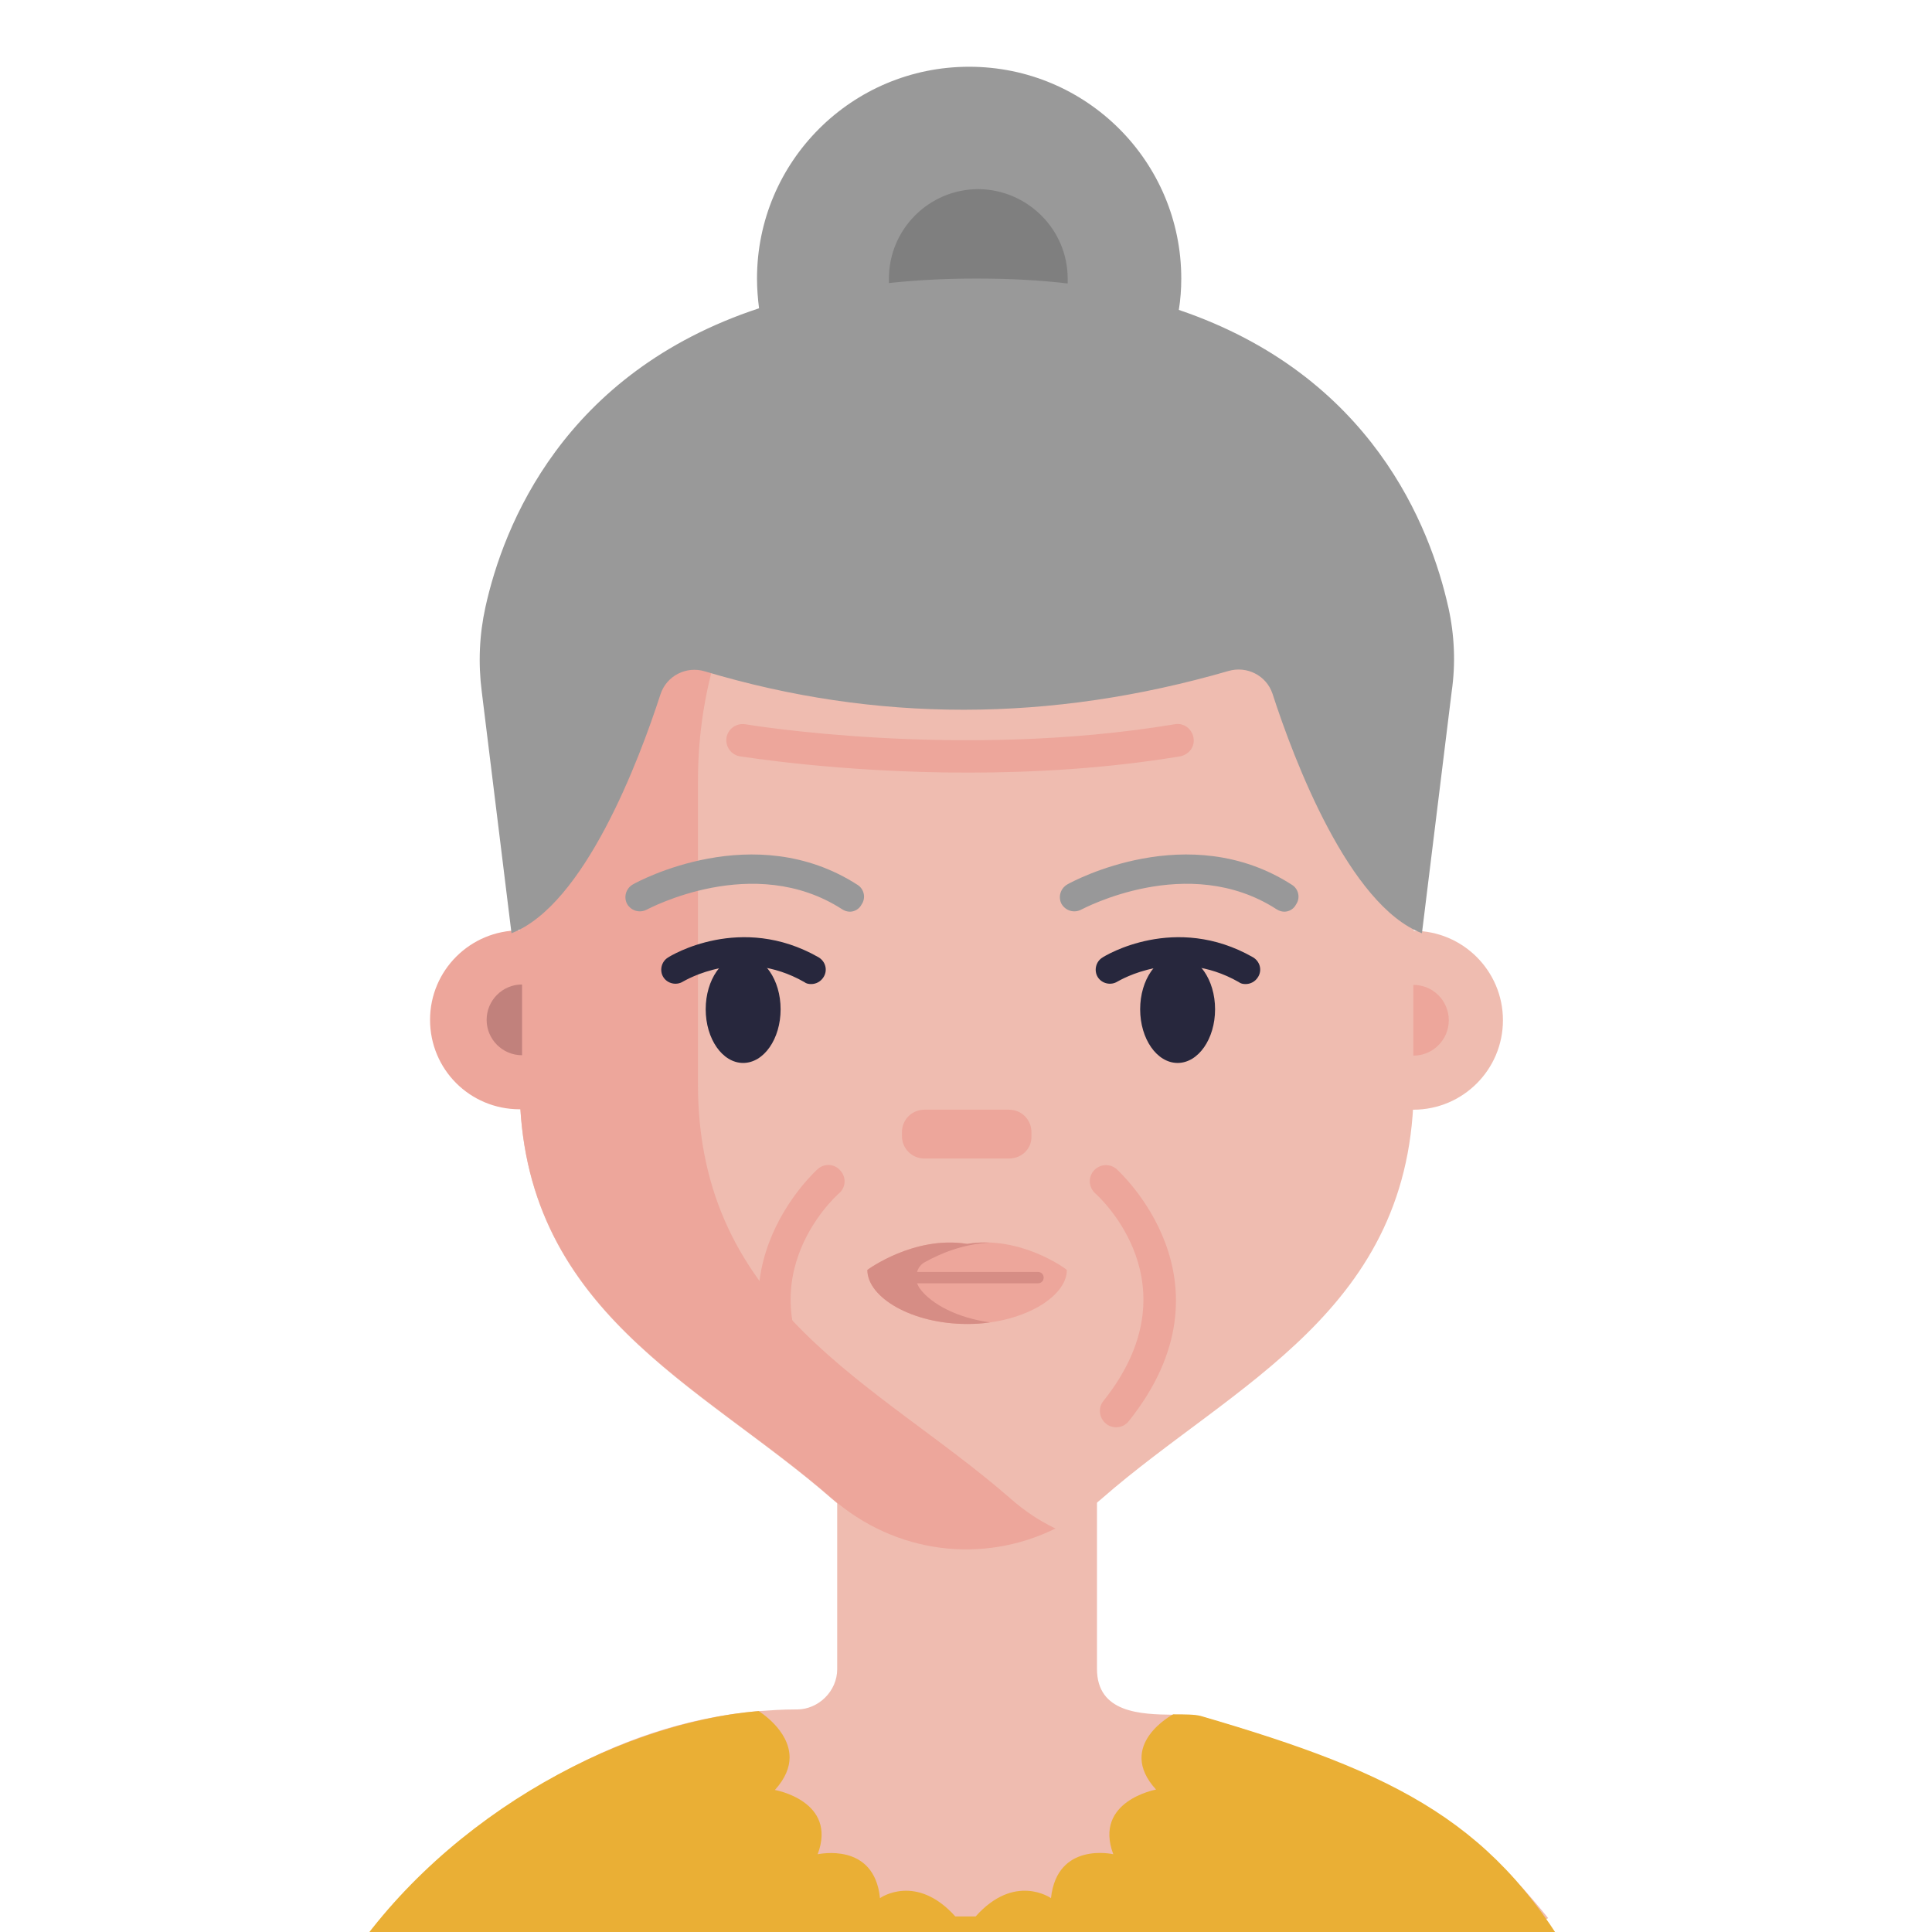 <?xml version="1.0" encoding="UTF-8"?><svg id="Layer_1" xmlns="http://www.w3.org/2000/svg" viewBox="0 0 160 160"><defs><style>.cls-1{fill:#989899;}.cls-2{fill:#d68d85;}.cls-3{fill:#c1817c;}.cls-4{fill:#7f7f7f;}.cls-5{fill:#efbcb0;}.cls-6{fill:#eda69b;}.cls-7{fill:#eaaf35;}.cls-8{fill:#999;}.cls-9{fill:#27273d;}</style></defs><g id="Avatars"><g id="Artboard"><g id="Women"><g id="Old-People-Avatar_6"><path id="Path" class="cls-5" d="M128.21,158.845c-13.758,9.26-30.348,14.682-48.22,14.682-17.838,0-34.395-5.388-48.153-14.648,7.823-9.092,18.917-16.164,30.989-17.174.978-.067,1.956-.135,2.967-.135h.202c1.787,0,3.338-1.515,3.338-3.334v-18.251h21.514v18.218c0,3.67,3.642,3.771,6.306,3.805.944,0,1.787,0,2.293.135,16.388,4.748,22.323,8.722,28.763,16.702Z"/><path id="Path-2" class="cls-5" d="M117.083,64.659v25.155c0,18.756-14.938,24.75-25.863,34.314-6.474,5.691-15.849,5.691-22.323,0-10.892-9.53-25.863-15.557-25.863-34.314v-25.155c0-18.925,14.466-34.247,32.338-34.247h9.374c17.872-.034,32.338,15.322,32.338,34.247Z"/><path id="Path-3" class="cls-6" d="M57.803,89.78v-25.155c0-17.948,13.05-32.698,29.64-34.146-.877-.101-1.787-.135-2.698-.135h-9.374c-17.872,0-32.338,15.355-32.338,34.247v12.459c-4.08,0-7.418,3.3-7.418,7.408s3.305,7.408,7.418,7.408h.067c1.079,17.106,15.275,23.033,25.762,32.192,5.294,4.647,12.544,5.489,18.546,2.526-1.349-.64-2.596-1.482-3.777-2.526-10.892-9.496-25.83-15.524-25.83-34.28Z"/><ellipse id="Oval" class="cls-5" cx="117.049" cy="84.493" rx="7.418" ry="7.408"/><path class="cls-1" d="M70.38,75.502c-.202,0-.438-.067-.641-.202-7.351-4.748-16.085,0-16.186.034-.573.303-1.281.101-1.619-.471-.303-.572-.101-1.28.472-1.616.405-.236,10.049-5.489,18.614.034.54.337.708,1.078.337,1.616-.202.404-.607.606-.978.606Z"/><path class="cls-1" d="M106.36,75.502c-.202,0-.438-.067-.641-.202-7.351-4.748-16.085,0-16.186.034-.573.303-1.281.101-1.619-.471-.303-.572-.101-1.28.472-1.616.405-.236,10.049-5.489,18.614.034.54.337.708,1.078.337,1.616-.202.404-.607.606-.978.606Z"/><path id="Path-4" class="cls-6" d="M83.565,95.942h-7.014c-1.045,0-1.855-.842-1.855-1.852v-.337c0-1.044.843-1.852,1.855-1.852h7.014c1.045,0,1.855.842,1.855,1.852v.337c.034,1.044-.809,1.852-1.855,1.852Z"/><path id="Path-5" class="cls-3" d="M43.235,81.53c-1.619,0-2.934,1.313-2.934,2.93s1.315,2.93,2.934,2.93v-5.859Z"/><path id="Path-6" class="cls-6" d="M117.049,87.423c1.619,0,2.934-1.313,2.934-2.93s-1.315-2.93-2.934-2.93v5.859Z"/><path class="cls-6" d="M80.159,63.985c-10.723,0-18.748-1.347-18.883-1.347-.742-.135-1.214-.808-1.113-1.549.135-.741.809-1.212,1.551-1.111.169.034,17.804,2.963,35.575,0,.742-.135,1.416.37,1.551,1.111.135.741-.371,1.414-1.113,1.549-6.07,1.01-12.173,1.347-17.568,1.347Z"/><path class="cls-6" d="M79.35,56.611c-8.902,0-15.208-1.145-15.612-1.246-.742-.135-1.214-.842-1.079-1.583.135-.741.843-1.212,1.585-1.078.135.034,14.365,2.627,29.977,0,.742-.135,1.416.37,1.551,1.111.135.741-.371,1.414-1.113,1.549-5.463.943-10.723,1.246-15.309,1.246Z"/><path class="cls-6" d="M67.75,118.201c-.405,0-.776-.168-1.045-.505-9.307-11.651.91-20.777,1.012-20.878.573-.505,1.416-.438,1.888.135.506.572.438,1.414-.135,1.886h0c-.337.303-8.363,7.577-.674,17.174.472.572.371,1.414-.202,1.886-.27.236-.573.303-.843.303Z"/><path class="cls-6" d="M92.433,118.201c-.303,0-.607-.101-.843-.303-.573-.471-.674-1.313-.202-1.886,7.654-9.597-.337-16.871-.674-17.174-.573-.505-.607-1.347-.135-1.886.506-.572,1.349-.606,1.888-.135.101.101,10.318,9.227,1.012,20.878-.27.337-.641.505-1.045.505Z"/><ellipse id="Oval-2" class="cls-9" cx="61.545" cy="83.584" rx="3.102" ry="4.445"/><ellipse id="Oval-3" class="cls-9" cx="97.525" cy="83.584" rx="3.102" ry="4.445"/><path class="cls-9" d="M67.177,81.496c-.202,0-.405-.034-.573-.168-5.193-2.963-9.846-.135-10.049-.034-.54.337-1.281.168-1.619-.37-.337-.539-.169-1.28.371-1.616.236-.168,6.036-3.704,12.476-.034.573.337.776,1.044.438,1.616-.236.404-.641.606-1.045.606Z"/><path class="cls-9" d="M103.156,81.496c-.202,0-.405-.034-.573-.168-5.193-2.963-9.846-.135-10.049-.034-.54.337-1.281.168-1.619-.37-.337-.539-.169-1.28.371-1.616.236-.168,6.036-3.704,12.476-.034.573.337.776,1.044.438,1.616-.236.404-.641.606-1.045.606Z"/><path id="Path-7" class="cls-7" d="M131,163.731c-13.758,9.26-33.138,9.796-51.01,9.796-17.838,0-38.233-.536-51.99-9.796,7.848-12.735,22.755-21.016,34.827-22.026,0,0,2.563,1.549,2.563,3.839,0,.808-.337,1.717-1.214,2.694,0,0,5.193.909,3.541,5.321.067,0,4.687-1.044,5.159,3.637.034-.034,3.001-2.088,6.238,1.515h1.686c3.237-3.637,6.238-1.515,6.238-1.515.506-4.714,5.159-3.637,5.159-3.637-1.652-4.411,3.541-5.354,3.541-5.354-3.372-3.704,1.416-6.23,1.416-6.23.944,0,1.787,0,2.293.135,16.388,4.782,24.686,8.887,31.553,21.622Z"/><path id="Path-8" class="cls-8" d="M119.949,50.314c-1.484-6.667-6.339-19.228-22.323-24.649.135-.842.202-1.717.202-2.593,0-9.698-7.857-17.544-17.568-17.544s-17.568,7.846-17.568,17.544c0,.842.067,1.65.169,2.458-16.219,5.354-21.176,18.016-22.66,24.75-.506,2.29-.607,4.647-.303,7.004l2.462,20.002c6.036-2.324,10.554-14.278,12.342-19.8.506-1.515,2.124-2.357,3.676-1.886,14.163,4.243,28.595,4.243,43.364-.034,1.517-.438,3.136.37,3.642,1.886,1.787,5.523,6.339,17.511,12.375,19.834l2.462-20.002c.337-2.324.236-4.681-.27-6.971Z"/><path id="Path-9" class="cls-4" d="M88.421,23.071v.404c-2.293-.269-4.755-.404-7.385-.404h-.371c-2.495,0-4.856.135-7.048.37v-.37c0-4.075,3.305-7.408,7.418-7.408,4.046.034,7.385,3.334,7.385,7.408Z"/><path id="Path-10" class="cls-6" d="M80.092,103.014c-4.417-.707-8.261,2.155-8.261,2.155,0,2.29,3.709,4.479,8.261,4.479h0c4.552,0,8.261-2.222,8.261-4.479,0-.034-3.844-2.896-8.261-2.155Z"/><path id="Path-11" class="cls-2" d="M85.959,105.337h-10.015c.101-.337.337-.673.708-.842,1.146-.64,3.069-1.482,5.328-1.583-.607-.034-1.248,0-1.888.101-4.417-.707-8.261,2.155-8.261,2.155,0,2.29,3.709,4.479,8.261,4.479.641,0,1.281-.034,1.888-.135-2.664-.37-4.822-1.482-5.8-2.795-.101-.135-.169-.303-.236-.438h10.015c.27,0,.472-.202.472-.471s-.202-.471-.472-.471Z"/></g></g></g></g></svg>